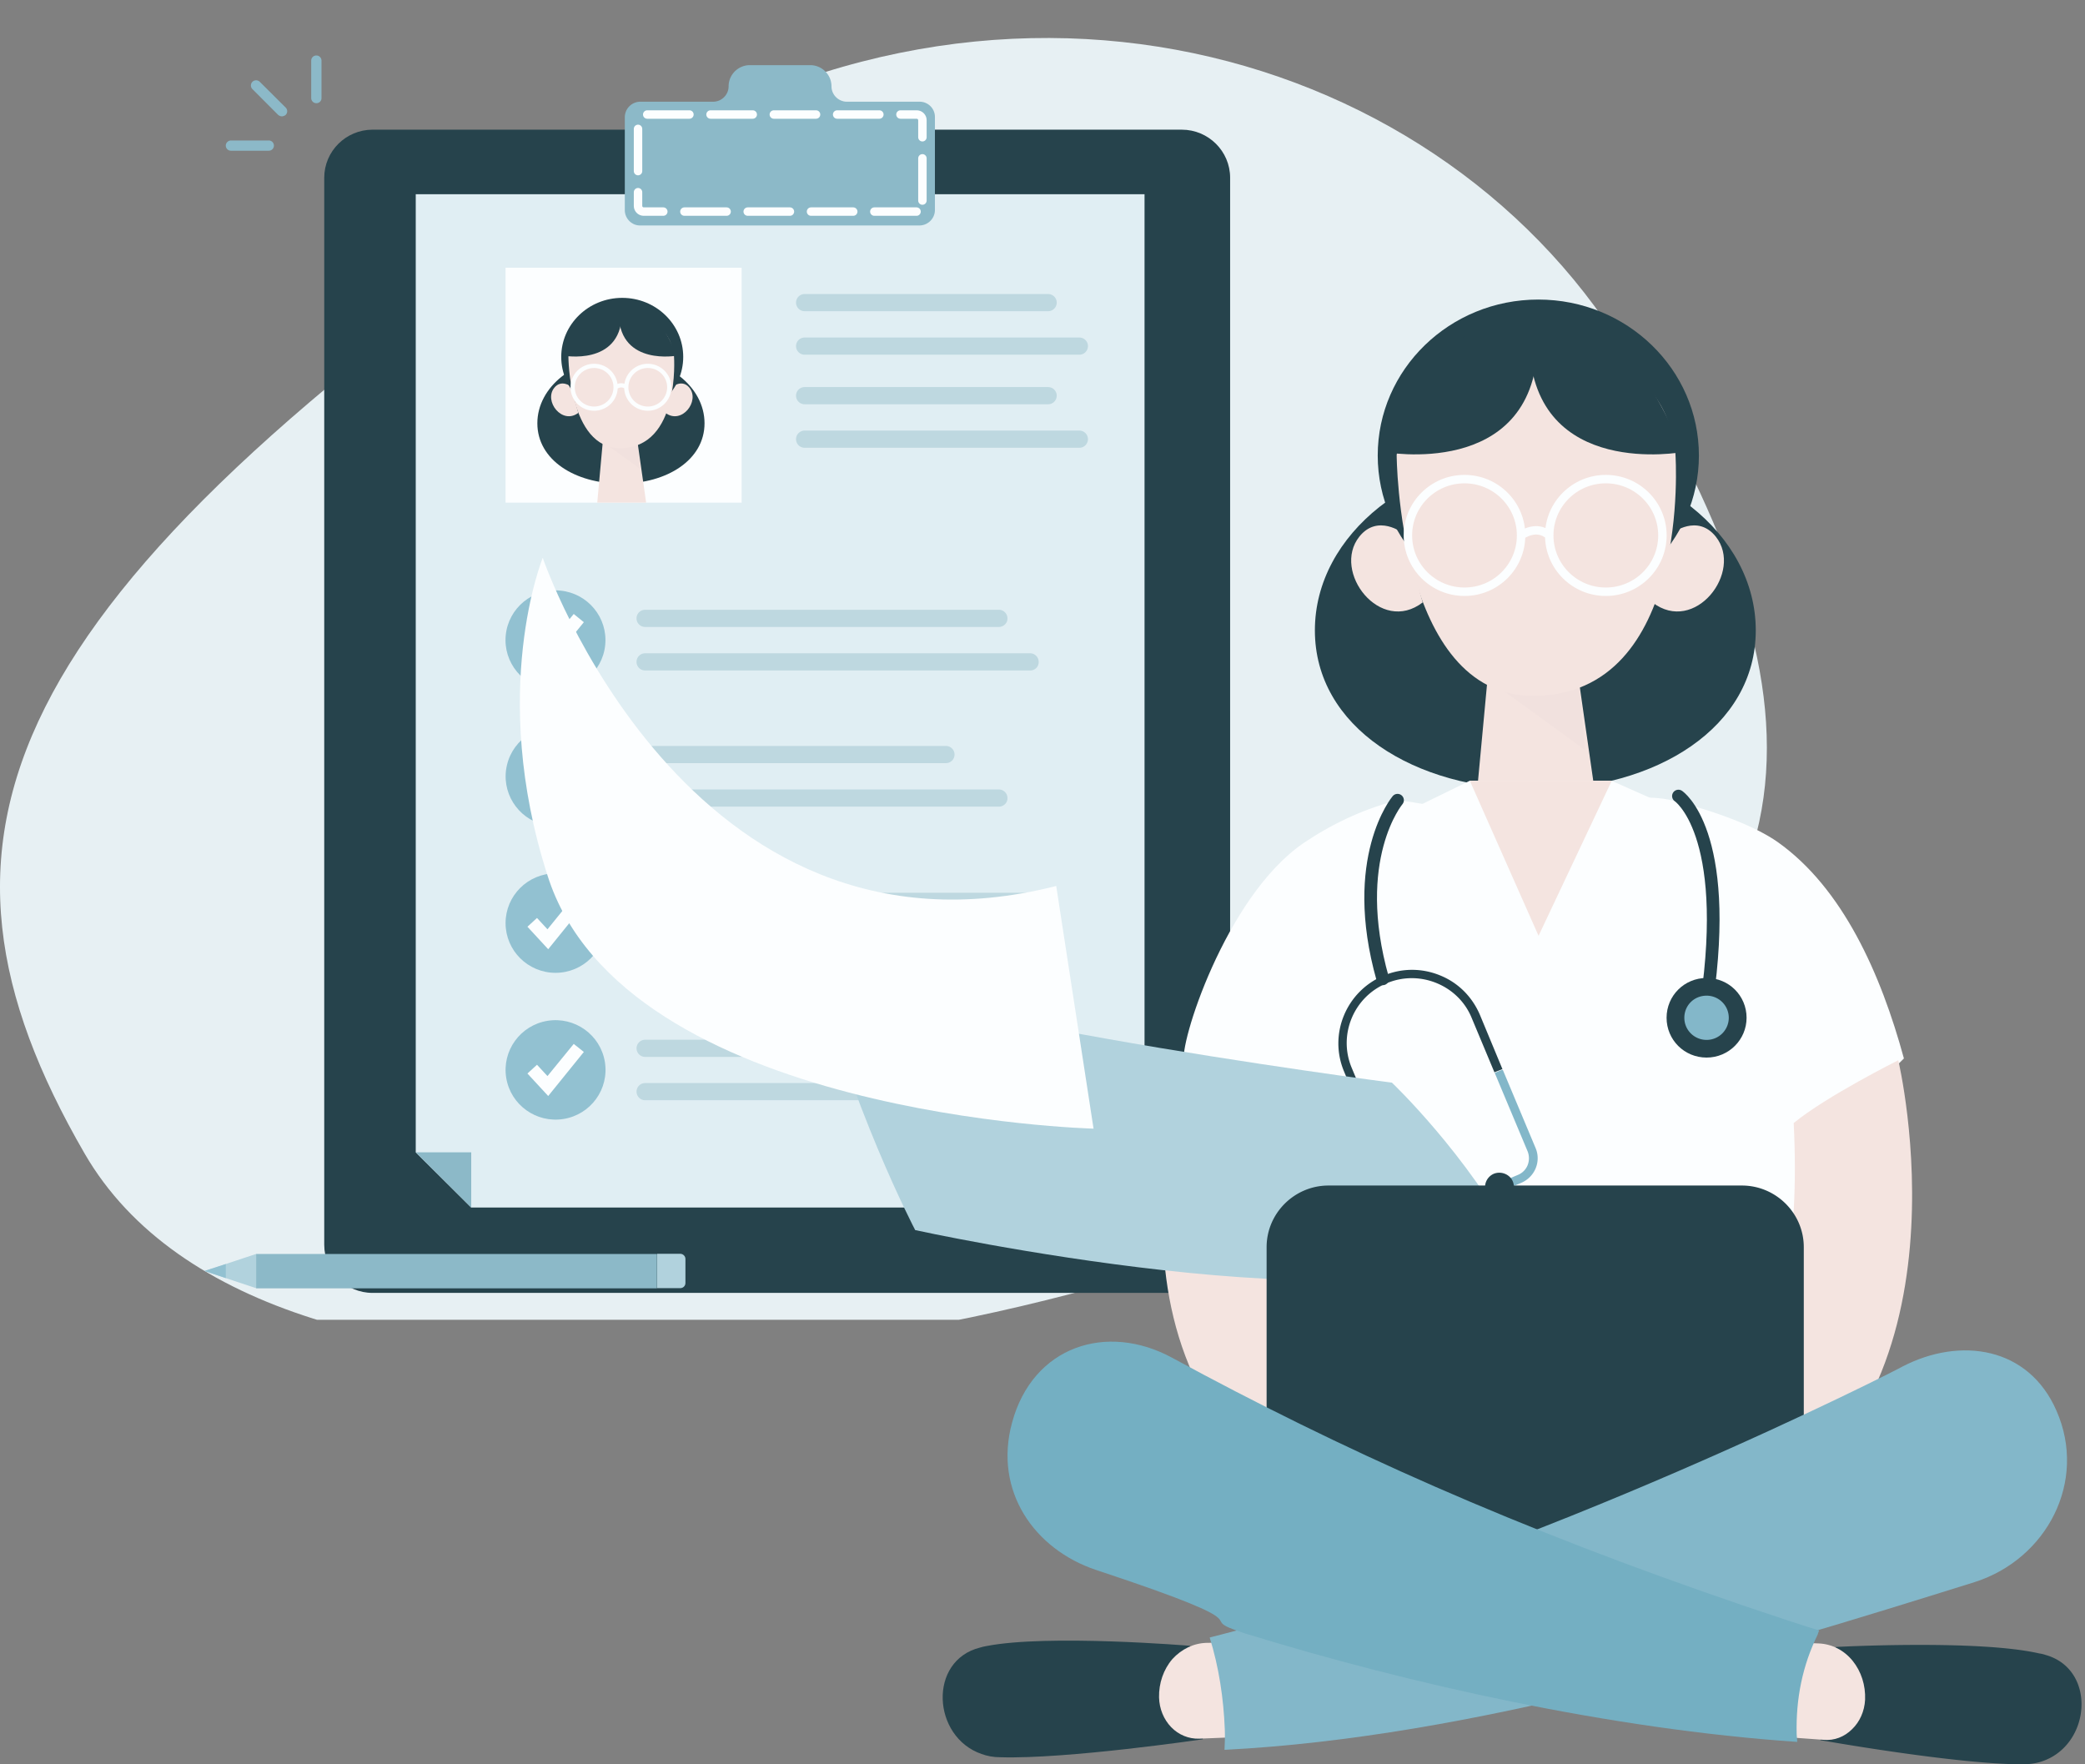 <svg width="494" height="418" fill="none" xmlns="http://www.w3.org/2000/svg"><rect width="100%" height="100%" fill="#808080" stroke="none"/><g clip-path="url(#prefix__clip0_654_33833)"><path d="M20.056 273.308c-43.46-75.065-22.075-130.351 121.7-229.764 92.882-64.225 201.487-32.481 244.946 42.582 43.458 75.063 54.963 136.513-46.284 188.2-101.248 51.687-276.903 74.047-320.362-1.018z" fill="#E7F0F3"/></g><path d="M63.637 35.708h-8.923a1.214 1.214 0 01-1.219-1.213c0-.65.566-1.213 1.219-1.213h8.923a1.214 1.214 0 110 2.426zm11.317-11.261a1.214 1.214 0 01-1.219-1.213v-8.879c0-.693.566-1.213 1.219-1.213.697 0 1.219.564 1.219 1.213v8.879c0 .693-.523 1.213-1.219 1.213zm-8.183 3.118c-.305 0-.61-.13-.87-.346l-6.094-6.107a1.224 1.224 0 010-1.733 1.239 1.239 0 011.74 0l6.138 6.107a1.224 1.224 0 010 1.733c-.261.216-.61.346-.914.346z" fill="#8CB9C8"/><path d="M280.007 306.311H88.27c-6.312 0-11.448-5.111-11.448-11.391V42.114c0-6.28 5.136-11.391 11.448-11.391h191.737c6.311 0 11.448 5.11 11.448 11.39V294.92c0 6.323-5.093 11.391-11.448 11.391z" fill="#26434C"/><path d="M98.502 46.015v226.993l13.145 13.08h159.528V46.015H98.502z" fill="#E0EEF3"/><path d="M111.647 286.088l-13.145-13.08h13.145v13.08z" fill="#8CB9C8"/><path d="M133.523 265.107c6.455-1.041 10.838-7.092 9.792-13.514-1.047-6.423-7.128-10.785-13.583-9.743-6.454 1.042-10.838 7.093-9.791 13.515 1.047 6.422 7.128 10.784 13.582 9.742z" fill="#92C1D1"/><path d="M129.886 259.665l-4.919-5.328 2.264-2.079 2.481 2.686 6.224-7.623 2.394 1.906-8.444 10.438z" fill="#FCFEFF"/><path d="M236.654 250.402h-83.79a2.039 2.039 0 01-2.046-2.036c0-1.126.914-2.035 2.046-2.035h83.79c1.131 0 2.045.909 2.045 2.035.044 1.083-.914 2.036-2.045 2.036zm7.443 10.265h-91.233a2.039 2.039 0 01-2.046-2.036c0-1.126.914-2.036 2.046-2.036h91.189c1.132 0 2.046.91 2.046 2.036.043 1.126-.871 2.036-2.002 2.036z" fill="#BED8E0"/><path d="M131.624 230.48c6.539 0 11.839-5.275 11.839-11.781s-5.3-11.78-11.839-11.78c-6.539 0-11.839 5.274-11.839 11.78 0 6.506 5.3 11.781 11.839 11.781z" fill="#92C1D1"/><path d="M129.886 224.888l-4.919-5.327 2.264-2.079 2.481 2.685 6.224-7.666 2.394 1.949-8.444 10.438z" fill="#FCFEFF"/><path d="M152.864 221.813h83.79c1.131 0 2.045.91 2.045 2.036a2.038 2.038 0 01-2.045 2.035h-83.79a2.038 2.038 0 01-2.046-2.035c0-1.126.914-2.036 2.046-2.036zm0-10.308h91.189c1.132 0 2.046.91 2.046 2.036a2.038 2.038 0 01-2.046 2.035h-91.189a2.038 2.038 0 01-2.046-2.035c0-1.126.914-2.036 2.046-2.036z" fill="#BED8E0"/><path d="M143.163 186.654c1.502-6.332-2.438-12.677-8.802-14.172-6.364-1.496-12.741 2.425-14.243 8.758-1.503 6.332 2.438 12.677 8.801 14.172 6.364 1.495 12.741-2.426 14.244-8.758z" fill="#92C1D1"/><path d="M129.877 190.062l-4.919-5.284 2.264-2.123 2.481 2.686 6.224-7.623 2.394 1.949-8.444 10.395z" fill="#FCFEFF"/><path d="M224.115 180.801h-71.254a2.039 2.039 0 01-2.046-2.036c0-1.126.914-2.035 2.046-2.035h71.254c1.132 0 2.046.909 2.046 2.035a2.039 2.039 0 01-2.046 2.036zm12.536 10.308h-83.79a2.039 2.039 0 01-2.046-2.036c0-1.126.914-2.035 2.046-2.035h83.79c1.132 0 2.046.909 2.046 2.035.043 1.126-.914 2.036-2.046 2.036z" fill="#BED8E0"/><path d="M143.392 152.81c.644-6.474-4.108-12.242-10.615-12.883-6.506-.642-12.303 4.087-12.948 10.562-.644 6.474 4.108 12.242 10.615 12.883 6.507.641 12.304-4.087 12.948-10.562z" fill="#92C1D1"/><path d="M129.882 157.804l-4.918-5.327 2.263-2.079 2.481 2.685 6.225-7.623 2.394 1.949-8.445 10.395z" fill="#FCFEFF"/><path d="M236.648 148.539h-83.79a2.038 2.038 0 01-2.046-2.035c0-1.126.914-2.036 2.046-2.036h83.79c1.131 0 2.045.91 2.045 2.036.044 1.126-.914 2.035-2.045 2.035zm7.443 10.308h-91.233a2.038 2.038 0 01-2.046-2.035c0-1.126.914-2.036 2.046-2.036h91.189c1.132 0 2.046.91 2.046 2.036.044 1.126-.87 2.035-2.002 2.035zM248.325 73.729h-57.674a2.038 2.038 0 01-2.046-2.036c0-1.126.914-2.035 2.046-2.035h57.674c1.131 0 2.045.909 2.045 2.035a2.038 2.038 0 01-2.045 2.036zm7.399 10.308h-65.073A2.038 2.038 0 01188.605 82c0-1.126.914-2.035 2.046-2.035h65.073c1.132 0 2.046.909 2.046 2.035a2.038 2.038 0 01-2.046 2.036zM248.324 95.778H190.65a2.039 2.039 0 01-2.046-2.036c0-1.126.915-2.036 2.046-2.036h57.674c1.132 0 2.046.91 2.046 2.036a2.038 2.038 0 01-2.046 2.035zm7.399 10.308H190.65a2.04 2.04 0 01-2.046-2.036 2.04 2.04 0 012.046-2.036h65.073c1.132 0 2.046.91 2.046 2.036a2.039 2.039 0 01-2.046 2.036z" fill="#BED8E0"/><path d="M119.785 63.427h55.932v55.655h-55.932V63.427z" fill="#FCFEFF"/><path d="M217.897 24.096h-17.236c-2.003 0-3.657-1.646-3.657-3.639 0-2.772-2.263-5.024-5.049-5.024h-14.277c-2.786 0-5.049 2.252-5.049 5.024 0 1.993-1.654 3.639-3.656 3.639h-17.237a3.688 3.688 0 00-3.7 3.68V49.78c0 1.386.784 2.598 1.915 3.205.523.303 1.132.433 1.741.433h66.118c2.046 0 3.7-1.646 3.7-3.681v-21.96c.044-2.035-1.61-3.68-3.613-3.68z" fill="#8CB9C8"/><path d="M217.156 50.13h-64.638c-.74 0-1.349-.606-1.349-1.343V28.474c0-.736.609-1.342 1.349-1.342h64.681c.74 0 1.35.606 1.35 1.342v20.313c-.044.737-.653 1.343-1.393 1.343v0z" stroke="#FCFEFF" stroke-width="2" stroke-linecap="round" stroke-linejoin="round" stroke-dasharray="10 5"/><path d="M60.677 297.09h94.976v8.142H60.677v-8.142z" fill="#8CB9C8"/><path d="M161.182 305.186h-5.484v-8.142h5.484c.653 0 1.219.563 1.219 1.212v5.717c0 .693-.566 1.213-1.219 1.213zm-100.504-8.099v8.099l-7.182-2.382-5.05-1.689 5.05-1.646 7.182-2.382z" fill="#B1D2DD"/><path d="M53.496 299.471v3.334l-5.049-1.689 5.05-1.645z" fill="#92C1D1"/><path d="M166.925 100.286c0 8.662-8.879 14.293-19.805 14.293-10.925 0-19.805-5.631-19.805-14.293 0-8.662 8.88-15.679 19.805-15.679 10.926 0 19.805 7.017 19.805 15.679z" fill="#26434C"/><path d="M135.234 91.534s-2.263-1.733-3.917.346c-2.525 3.162 1.872 8.836 5.702 5.934l-1.785-6.28zM159.442 91.534s2.263-1.733 3.917.346c2.525 3.162-1.871 8.836-5.702 5.934l1.785-6.28z" fill="#F4E4E0"/><path d="M147.425 98.55c7.981 0 14.451-6.264 14.451-13.99s-6.47-13.99-14.451-13.99c-7.981 0-14.451 6.264-14.451 13.99s6.47 13.99 14.451 13.99z" fill="#26434C"/><path d="M142.859 104.215l-1.35 14.856h11.579l-2.133-14.986-8.096.13z" fill="#F4E4E0"/><path d="M143.555 105.219c.305.174 8.009 5.804 8.009 5.804l-.653-6.973-7.356 1.169z" fill="#F1E1DE"/><path d="M134.671 84.52s.087 21.655 12.231 21.655c14.321 0 12.797-21.612 12.797-21.612s-.087-9.745-12.362-9.745c-11.273 0-12.666 9.702-12.666 9.702z" fill="#F4E4E0"/><path d="M140.765 96.817c2.812 0 5.092-2.27 5.092-5.068 0-2.798-2.28-5.067-5.092-5.067-2.813 0-5.093 2.269-5.093 5.067 0 2.799 2.28 5.068 5.093 5.068zM153.479 96.817c2.812 0 5.092-2.27 5.092-5.068 0-2.798-2.28-5.067-5.092-5.067-2.813 0-5.093 2.269-5.093 5.067 0 2.799 2.28 5.068 5.093 5.068zM148.385 91.753c-1.176-1.04-2.525 0-2.525 0" stroke="#FCFEFF" stroke-miterlimit="10"/><path d="M133.538 84.259s13.276 2.469 13.798-9.442c0 0-6.703-7.623-13.798 9.442z" fill="#26434C"/><path d="M160.394 84.259s-13.276 2.469-13.798-9.442c0 0 6.703-7.623 13.798 9.442z" fill="#26434C"/><path d="M281.633 251.188s-28.22 77.746 36.084 109.738c13.338-1.746 8.213-23.82 8.213-23.82s-27.94-6.147-19.516-71.039c-7.722-6.357-24.781-14.879-24.781-14.879z" fill="#F4E4E0"/><path d="M283.176 393.619l-1.264-3.702s-33.626-2.794-48.228.07c-.491.07-.983.209-1.474.349-12.355 3.073-11.373 21.165.351 25.217 1.334.489 2.808.768 4.423.768 15.795.489 48.017-4.261 48.017-4.261l-1.825-18.441z" fill="#26434C"/><path d="M291.603 389.152l-5.687.069c-3.089.07-5.967 1.467-8.143 3.842-2.106 2.445-3.229 5.728-3.159 9.081.07 2.724 1.123 5.239 2.878 7.055 1.755 1.816 4.142 2.794 6.599 2.724l8.705-.349-1.193-22.422z" fill="#F4E4E0"/><path d="M308.796 199.775c6.599-4.47 13.83-7.893 21.552-9.989 2.878-.768 18.533 3.772 28.221 3.493 13.268-.279 26.746-6.287 37.698-3.632 10.881 2.724 19.726 6.217 24.921 9.849 15.374 10.897 24.43 31.154 29.905 51.271-10.389 10.618-23.517 15.368-23.517 15.368l-2.457 97.723-58.056 29.547-66.27-33.109 2.387-95.419s-21.06-9.779-22.604-13.271c-1.475-3.563 9.687-39.118 28.22-51.831z" fill="#FCFEFF"/><path d="M415.995 149.345c0 22.841-23.377 37.72-52.229 37.72-28.853 0-52.23-14.879-52.23-37.72 0-22.842 23.377-41.353 52.23-41.353 28.852-.07 52.229 18.511 52.229 41.353z" fill="#26434C"/><path d="M332.387 126.299s-5.967-4.611-10.319.838c-6.599 8.312 4.984 23.331 15.023 15.577l-4.704-16.415zM396.202 126.299s5.967-4.611 10.319.838c6.599 8.312-4.984 23.331-15.023 15.577l4.704-16.415z" fill="#F4E4E0"/><path d="M364.474 144.875c21.013 0 38.049-16.544 38.049-36.952 0-20.408-17.036-36.952-38.049-36.952-21.014 0-38.049 16.544-38.049 36.952 0 20.408 17.035 36.952 38.049 36.952z" fill="#26434C"/><path d="M352.537 159.82l-3.65 39.118h30.607l-5.686-39.607-21.271.489z" fill="#F4E4E0"/><path d="M354.429 162.405c.843.489 21.131 15.298 21.131 15.298l-1.755-18.372-19.376 3.074z" fill="#F1E1DE"/><path d="M330.913 107.789s.21 57.07 32.292 57.07c37.698 0 33.767-57.07 33.767-57.07s-.211-25.705-32.573-25.705c-29.766.07-33.486 25.705-33.486 25.705z" fill="#F4E4E0"/><path d="M346.984 140.194c7.405 0 13.408-5.973 13.408-13.342 0-7.368-6.003-13.341-13.408-13.341-7.406 0-13.409 5.973-13.409 13.341 0 7.369 6.003 13.342 13.409 13.342zM380.471 140.194c7.405 0 13.408-5.973 13.408-13.342 0-7.368-6.003-13.341-13.408-13.341-7.405 0-13.409 5.973-13.409 13.341 0 7.369 6.004 13.342 13.409 13.342zM367.066 126.855c-3.089-2.725-6.669 0-6.669 0" stroke="#FCFEFF" stroke-width="2" stroke-miterlimit="10"/><path d="M327.964 107.084s35.03 6.566 36.364-24.937c0 0-17.691-20.048-36.364 24.937z" fill="#26434C"/><path d="M398.725 107.084s-35.03 6.566-36.364-24.937c0 0 17.691-20.048 36.364 24.937z" fill="#26434C"/><path d="M348.249 184.968l-44.577 21.794s8.002 56.65 15.584 99.12c.632 3.702-22.534 57.419-21.973 60.632l132.048-.21s-22.324-54.205-20.639-61.051c5.897-23.749 19.235-99.818 19.235-99.818l-46.122-20.467h-33.556z" fill="#FCFEFF"/><path d="M348.246 184.968l16.287 36.742 17.34-36.742h-33.627z" fill="#F4E4E0"/><path d="M397.669 188.597s12.566 8.382 6.669 49.036" stroke="#26434C" stroke-width="3" stroke-miterlimit="10" stroke-linecap="round" stroke-linejoin="round"/><path d="M413.818 241.129c0 5.169-4.212 9.43-9.477 9.43-5.265 0-9.477-4.192-9.477-9.43 0-5.239 4.212-9.43 9.477-9.43 5.265 0 9.477 4.191 9.477 9.43z" fill="#26434C"/><path d="M409.601 241.132a5.245 5.245 0 01-5.265 5.239c-2.878 0-5.265-2.305-5.265-5.239 0-2.934 2.316-5.239 5.265-5.239a5.245 5.245 0 015.265 5.239z" fill="#83B7C9"/><path d="M331.119 189.582s-11.583 13.761-3.51 42.33" stroke="#26434C" stroke-width="3" stroke-miterlimit="10" stroke-linecap="round" stroke-linejoin="round"/><path d="M331.758 285.423c.983 2.374 3.37 3.771 5.827 3.771.772 0 1.614-.139 2.386-.488l1.685-.699c.492-.21.773-.838.562-1.327-.211-.489-.842-.769-1.334-.559l-1.685.699c-2.176.908-4.633-.14-5.546-2.236-1.825-4.331-4.984-11.735-7.792-18.441-.632.28-1.264.559-1.825.839a1176.1 1176.1 0 007.722 18.441z" fill="#FCFEFF"/><path d="M363.833 272.006l-7.792-18.581c-.632.21-1.263.489-1.895.769l7.792 18.58a4.425 4.425 0 010 3.283 4.16 4.16 0 01-2.317 2.305l-2.808 1.188c-.491.209-.772.838-.561 1.327.21.489.842.768 1.334.559l2.808-1.188c3.299-1.397 4.773-5.099 3.439-8.242z" fill="#83B7C9"/><path d="M350.637 240.434c-1.825-4.261-5.124-7.614-9.477-9.36-4.282-1.746-9.056-1.746-13.338.07-8.845 3.702-13.057 13.831-9.407 22.632.983 2.375 3.159 7.544 5.546 13.202a45.352 45.352 0 001.825-.838 2878.847 2878.847 0 01-5.546-13.202c-3.229-7.754.492-16.765 8.284-19.978 3.791-1.607 8.003-1.607 11.794-.07 3.791 1.537 6.809 4.471 8.354 8.243l5.405 12.922c.632-.279 1.264-.489 1.896-.768l-5.336-12.853zm-5.265 44.915a3.436 3.436 0 01-1.825 4.471c-1.755.698-3.721-.07-4.493-1.816-.702-1.747.07-3.703 1.825-4.471 1.755-.699 3.721.14 4.493 1.816zm13.058-5.448a3.435 3.435 0 01-1.826 4.47c-1.755.769-3.72-.07-4.493-1.816a3.436 3.436 0 011.826-4.471c1.755-.698 3.791.14 4.493 1.817z" fill="#26434C"/><path d="M329.79 256.502s-134.856-17.533-137.383-30.805c8.846 36.044 24.43 65.731 24.43 65.731s109.233 24.029 142.438 3.912c-11.654-21.934-29.485-38.838-29.485-38.838z" fill="#B1D2DD"/><path d="M250.25 209.907l8.845 57.489s-111.338-2.794-129.38-60.003c-14.04-43.658-1.123-75.231-1.123-75.231s34.118 99.958 121.658 77.745z" fill="#FCFEFF"/><path d="M449.76 251.192s19.376 81.168-36.083 109.738c-13.338-1.747-8.213-23.82-8.213-23.82s22.534-11.037 19.516-71.04c7.722-6.356 24.78-14.878 24.78-14.878z" fill="#F4E4E0"/><path d="M412.7 366.373h-97.93c-8.073 0-14.672-6.566-14.672-14.599v-56.301c0-8.033 6.599-14.599 14.672-14.599h97.93c8.073 0 14.672 6.566 14.672 14.599v56.301c0 8.033-6.599 14.599-14.672 14.599zM484.653 392.084a7.594 7.594 0 00-1.474-.349c-14.532-3.353-48.228-1.537-48.228-1.537l-1.404 3.702-2.246 18.371s32.081 5.728 47.877 5.728c1.614 0 3.088-.209 4.422-.628 11.864-3.772 13.268-21.864 1.053-25.287z" fill="#26434C"/><path d="M425.261 389.15l5.686.21c3.089.139 5.967 1.606 8.003 4.121 2.036 2.515 3.089 5.798 2.948 9.22-.14 2.725-1.263 5.239-3.088 6.986-1.826 1.816-4.212 2.724-6.67 2.514l-8.704-.628 1.825-22.423z" fill="#F4E4E0"/><path d="M487.247 334.238c-6.598-15.157-22.745-17.602-36.504-10.477-.211.279-87.33 44.705-164.129 64.194 2.176 6.985 3.299 14.459 3.58 21.794.07 1.606 0 3.213-.07 4.819 58.898-3.003 122.781-22.562 177.748-39.745 17.059-5.449 26.747-23.82 19.375-40.585z" fill="#83B7C9"/><path d="M425.683 410.872c-.21-8.452 1.405-16.345 4.985-23.61.07-.349.21-.628.351-.977-4.353-1.328-10.039-3.214-17.48-5.728-54.546-18.581-96.105-37.301-135.839-58.886-15.444-8.382-32.994-2.794-37.908 15.368-4.423 16.205 5.265 30.036 19.937 34.926 43.945 14.529 21.06 10.478 35.451 15.088 38.54 11.875 86.488 22.632 130.644 25.636-.07-.629-.07-1.188-.141-1.817z" fill="#74AFC2"/><defs><clipPath id="prefix__clip0_654_33833"><path fill="#fff" d="M0 0h418.628v312.682H0z"/></clipPath></defs></svg>
